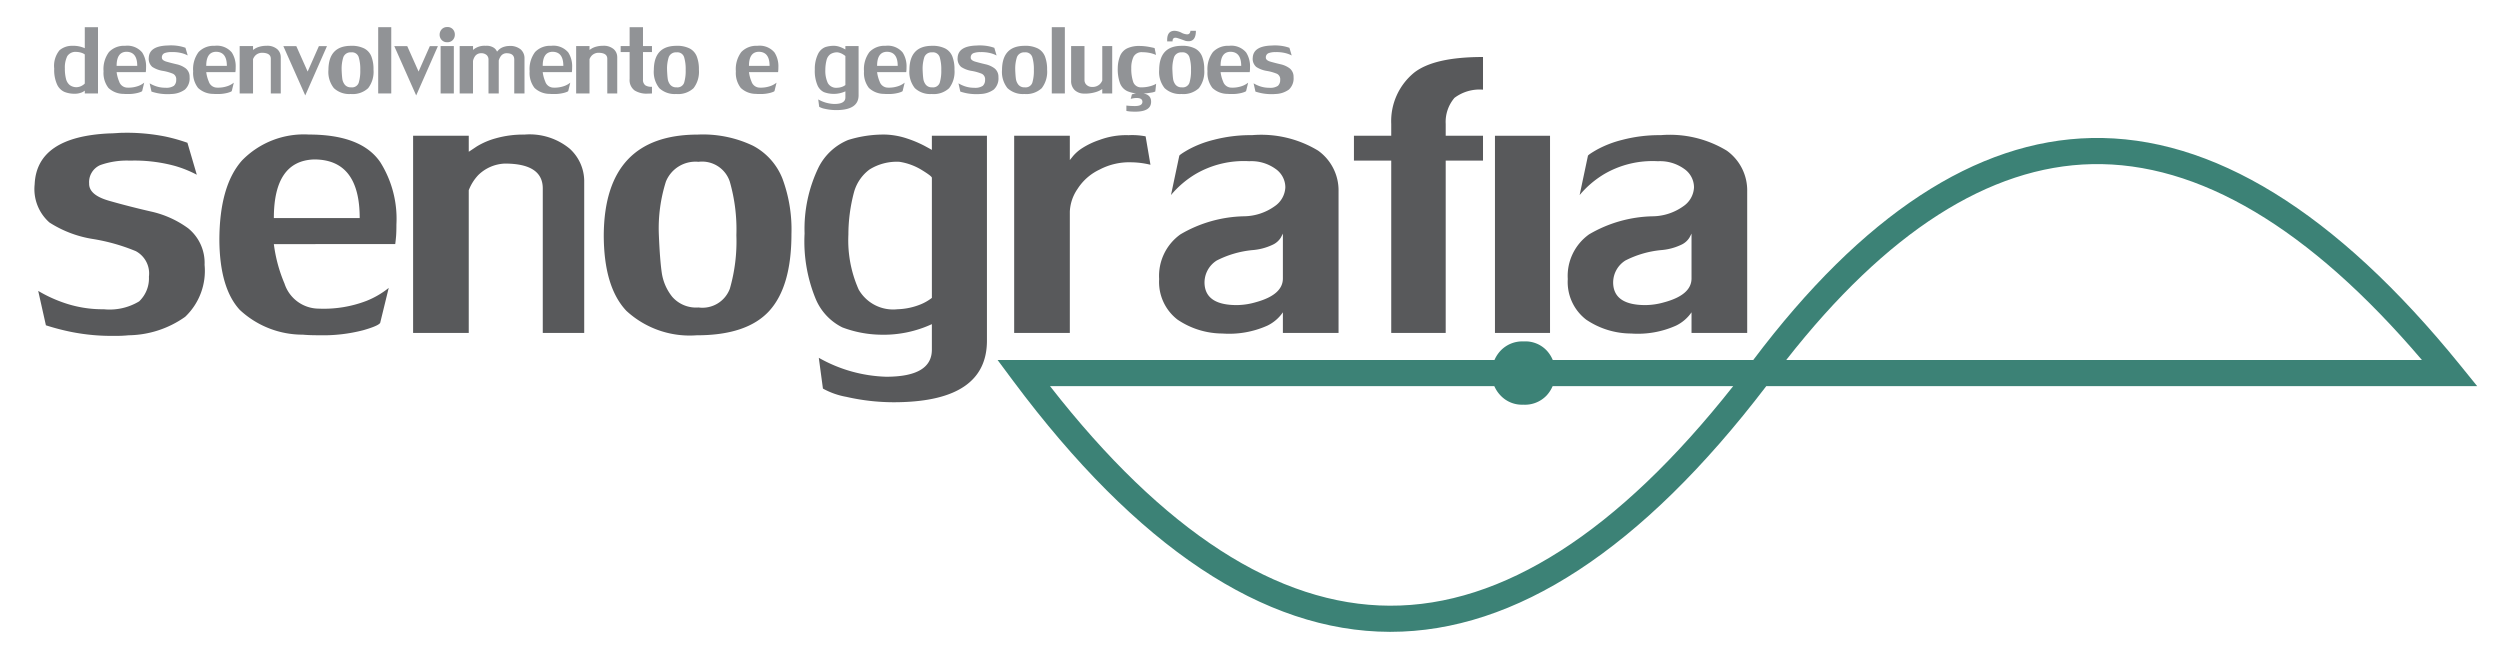 <?xml version="1.0" encoding="UTF-8"?>
<svg xmlns="http://www.w3.org/2000/svg" id="Layer_1" data-name="Layer 1" width="174" height="46.093" viewBox="0 0 174 46.093">
  <defs>
    <style>.cls-1{fill:#58595b;}.cls-2{fill:#3c8276;}.cls-3{fill:#919396;}</style>
  </defs>
  <path class="cls-1" d="M117.73,23.172V21.736a2.769,2.769,0,0,1-1.078.927,6.512,6.512,0,0,1-3.125.55,5.611,5.611,0,0,1-3.132-.968,3.302,3.302,0,0,1-1.278-2.823,3.55,3.55,0,0,1,1.484-3.111,9.086,9.086,0,0,1,4.451-1.257,3.747,3.747,0,0,0,2.109-.7,1.677,1.677,0,0,0,.742-1.319,1.568,1.568,0,0,0-.68-1.278,2.884,2.884,0,0,0-1.834-.536,6.669,6.669,0,0,0-3.709.879,6.742,6.742,0,0,0-1.738,1.477l.577-2.727c0-.048.206-.193.625-.433a7.338,7.338,0,0,1,1.758-.68,10.173,10.173,0,0,1,2.686-.33,7.644,7.644,0,0,1,4.595,1.078,3.401,3.401,0,0,1,1.422,2.837v9.849Zm-1.889-2.136c1.257-.343,1.889-.893,1.889-1.655V16.255c-.007.021-.055.117-.144.282a1.318,1.318,0,0,1-.591.508,3.998,3.998,0,0,1-1.408.364,6.909,6.909,0,0,0-2.459.721,1.812,1.812,0,0,0-.845,1.703c.089.934.831,1.401,2.239,1.401A4.842,4.842,0,0,0,115.842,21.035Z"></path>
  <rect class="cls-1" x="104.049" y="9.449" width="3.833" height="13.723"></rect>
  <path class="cls-1" d="M96.83,23.172V11.18H94.234V9.449H96.83V8.624a4.36,4.36,0,0,1,1.607-3.578q1.401-1.082,4.78-1.078V6.241a2.904,2.904,0,0,0-1.985.57,2.574,2.574,0,0,0-.611,1.813v.824h2.596V11.18h-2.596v11.992Z"></path>
  <path class="cls-1" d="M89.289,23.172V21.736a2.77,2.77,0,0,1-1.078.927,6.511,6.511,0,0,1-3.125.55,5.612,5.612,0,0,1-3.132-.968,3.302,3.302,0,0,1-1.277-2.823A3.55,3.55,0,0,1,82.16,16.31,9.086,9.086,0,0,1,86.61,15.053a3.747,3.747,0,0,0,2.108-.7,1.677,1.677,0,0,0,.742-1.319,1.568,1.568,0,0,0-.68-1.278,2.884,2.884,0,0,0-1.834-.536,6.669,6.669,0,0,0-3.709.879A6.741,6.741,0,0,0,81.5,13.576l.577-2.727c0-.048.206-.193.625-.433a7.335,7.335,0,0,1,1.758-.68,10.172,10.172,0,0,1,2.686-.33,7.644,7.644,0,0,1,4.595,1.078,3.401,3.401,0,0,1,1.422,2.837v9.849ZM87.4,21.035c1.257-.343,1.889-.893,1.889-1.655V16.255c-.007.021-.055.117-.144.282a1.318,1.318,0,0,1-.591.508,3.998,3.998,0,0,1-1.408.364,6.91,6.91,0,0,0-2.459.721,1.812,1.812,0,0,0-.845,1.703c.089.934.831,1.401,2.239,1.401A4.841,4.841,0,0,0,87.4,21.035Z"></path>
  <path class="cls-1" d="M70.586,23.172V9.449H74.46v1.69c.014-.014.089-.11.233-.288a2.93,2.93,0,0,1,.652-.556,5.463,5.463,0,0,1,1.181-.556,5.301,5.301,0,0,1,2.019-.33A4.95,4.95,0,0,1,79.735,9.49l.337,1.978a5.896,5.896,0,0,0-1.319-.172,4.444,4.444,0,0,0-2.225.508,3.673,3.673,0,0,0-1.532,1.346,3.011,3.011,0,0,0-.536,1.573v8.448Z"></path>
  <path class="cls-1" d="M61.678,26.221q3.184,0,3.18-1.889V22.56a7.99,7.99,0,0,1-3.592.735,7.864,7.864,0,0,1-2.637-.508,3.878,3.878,0,0,1-1.861-1.992,10.507,10.507,0,0,1-.769-4.547,9.82,9.82,0,0,1,.982-4.615A4.013,4.013,0,0,1,59.027,9.744a8.255,8.255,0,0,1,2.61-.378,5.325,5.325,0,0,1,1.497.275,8.022,8.022,0,0,1,1.209.508q.515.278.515.288v-.989h3.833V23.707q0,4.173-6.147,4.286a14.851,14.851,0,0,1-3.633-.371,5.261,5.261,0,0,1-1.635-.577l-.288-2.143a10.08,10.08,0,0,0,4.691,1.319m3.18-13.847c0-.075-.234-.254-.694-.536a4.201,4.201,0,0,0-1.566-.577,3.595,3.595,0,0,0-2.081.536,2.946,2.946,0,0,0-1.092,1.628,11.521,11.521,0,0,0-.378,2.905,8.423,8.423,0,0,0,.714,3.819,2.762,2.762,0,0,0,2.706,1.374,4.61,4.61,0,0,0,1.635-.35,3.312,3.312,0,0,0,.756-.44Z"></path>
  <path class="cls-1" d="M48.58,9.366a8.08,8.08,0,0,1,3.826.776A4.416,4.416,0,0,1,54.46,12.436a10.159,10.159,0,0,1,.625,3.853c0,2.438-.515,4.217-1.545,5.351q-1.556,1.7-5.055,1.696a6.497,6.497,0,0,1-4.89-1.703q-1.576-1.669-1.573-5.302.062-6.964,6.559-6.964M45.854,16.29q.072,1.782.206,2.699a3.474,3.474,0,0,0,.728,1.669,2.2,2.2,0,0,0,1.827.742,2.036,2.036,0,0,0,2.184-1.312,11.907,11.907,0,0,0,.453-3.716,12.055,12.055,0,0,0-.46-3.736,2.029,2.029,0,0,0-2.177-1.374,2.222,2.222,0,0,0-2.267,1.374A10.775,10.775,0,0,0,45.854,16.29Z"></path>
  <path class="cls-1" d="M40.661,12.615V23.172H37.777V13.116q0-1.731-2.638-1.731a2.794,2.794,0,0,0-1.848.797,3.211,3.211,0,0,0-.666,1.058v9.931H28.752V9.449h3.874v1.113c.055-.034.233-.151.549-.364a5.107,5.107,0,0,1,1.326-.57,7.016,7.016,0,0,1,1.999-.261,4.389,4.389,0,0,1,3.152.982,3.066,3.066,0,0,1,1.01,2.267"></path>
  <path class="cls-1" d="M19.06,16.99a10.304,10.304,0,0,0,.742,2.747,2.519,2.519,0,0,0,2.383,1.744,8.289,8.289,0,0,0,3.311-.536,5.985,5.985,0,0,0,1.559-.907l-.584,2.39c0,.137-.398.33-1.195.556a11.079,11.079,0,0,1-3.05.35c-.488,0-.872-.014-1.147-.041a6.411,6.411,0,0,1-4.389-1.724c-.927-1.003-1.401-2.617-1.422-4.828q0-3.802,1.58-5.577a6.001,6.001,0,0,1,4.643-1.8c2.452,0,4.107.645,4.98,1.93a7.398,7.398,0,0,1,1.12,4.327c0,.343-.007.632-.028.866-.021.24-.041.405-.055.501Zm2.802-5.893q-2.802.093-2.802,4.08h5.975Q25.036,11.097,21.863,11.097Z"></path>
  <path class="cls-1" d="M6.203,12.787c0,.536.467.927,1.415,1.195.941.268,1.909.515,2.898.742a6.897,6.897,0,0,1,2.583,1.167,3.098,3.098,0,0,1,1.14,2.541,4.41,4.41,0,0,1-1.353,3.619,6.954,6.954,0,0,1-3.929,1.284,8.489,8.489,0,0,1-.982.041,14.306,14.306,0,0,1-3.022-.275,16.483,16.483,0,0,1-1.758-.46L2.659,20.246a9.454,9.454,0,0,0,1.662.783,8.223,8.223,0,0,0,2.905.495,3.977,3.977,0,0,0,2.459-.549,2.209,2.209,0,0,0,.68-1.717,1.761,1.761,0,0,0-.914-1.779A13.43,13.43,0,0,0,6.505,16.64,7.844,7.844,0,0,1,3.442,15.486a3.099,3.099,0,0,1-1.03-2.658q.144-3.317,5.227-3.544.175,0,.474-.021t.433-.02a13.726,13.726,0,0,1,2.967.261,12.4,12.4,0,0,1,1.532.433l.652,2.225a7.897,7.897,0,0,0-1.538-.618,10.704,10.704,0,0,0-3.111-.364,5.527,5.527,0,0,0-2.067.309,1.292,1.292,0,0,0-.776,1.298"></path>
  <path class="cls-2" d="M96.778,43.976l-.061,0c-8.771-.027-17.587-5.904-26.204-17.468L69.431,25.055h52.596c7.59-10.082,15.509-15.281,23.538-15.449,8.384-.177,17.011,5.136,25.645,15.786l1.202,1.483H122.933C114.27,38.225,105.474,43.975,96.778,43.976ZM73.081,26.874c7.893,10.119,15.84,15.258,23.643,15.282,7.835.036,15.876-5.115,23.907-15.282Zm51.24-1.82h44.244c-7.839-9.201-15.559-13.784-22.962-13.63C138.448,11.574,131.295,16.158,124.321,25.055Z"></path>
  <path class="cls-2" d="M106.062,23.763a2.032,2.032,0,0,1,1.6.646,2.22,2.22,0,0,1,.577,1.538,2.249,2.249,0,0,1-.584,1.566,2.077,2.077,0,0,1-1.635.653,2.047,2.047,0,0,1-1.6-.659,2.179,2.179,0,0,1-.591-1.518,2.267,2.267,0,0,1,.591-1.559,2.079,2.079,0,0,1,1.641-.666"></path>
  <path class="cls-3" d="M5.901,5.801V3.802c0-.018-.05-.053-.15-.099a1.221,1.221,0,0,0-.414-.089.684.684,0,0,0-.655.295,1.775,1.775,0,0,0-.167.853,2.784,2.784,0,0,0,.079.727.793.793,0,0,0,.264.434.78.78,0,0,0,.497.145.824.824,0,0,0,.386-.127c.107-.069.16-.117.16-.14m.92-3.909V6.504h-.92v-.198a.823.823,0,0,1-.233.135,1.274,1.274,0,0,1-.511.083,1.834,1.834,0,0,1-.683-.132,1.028,1.028,0,0,1-.501-.511,2.451,2.451,0,0,1-.2-1.109,1.714,1.714,0,0,1,.368-1.273,1.337,1.337,0,0,1,.907-.31,1.914,1.914,0,0,1,.853.167V1.892Z"></path>
  <path class="cls-3" d="M8.79,3.604q-.673.022-.673.98h1.435q0-.98-.762-.98M8.117,5.02a2.464,2.464,0,0,0,.178.66.605.605,0,0,0,.572.419A1.991,1.991,0,0,0,9.663,5.97a1.438,1.438,0,0,0,.374-.218l-.14.574c0,.033-.096.079-.287.134a2.659,2.659,0,0,1-.732.084c-.117,0-.21-.003-.276-.01a1.539,1.539,0,0,1-1.054-.414A1.7,1.7,0,0,1,7.207,4.96a1.98,1.98,0,0,1,.379-1.339,1.441,1.441,0,0,1,1.115-.432,1.348,1.348,0,0,1,1.196.464,1.777,1.777,0,0,1,.269,1.039c0,.083-.002.152-.007.208-.005.058-.01.097-.013.12Z"></path>
  <path class="cls-3" d="M11.266,4.01c0,.129.112.223.34.287q.339.097.696.178a1.655,1.655,0,0,1,.62.28.744.744,0,0,1,.274.61,1.059,1.059,0,0,1-.325.869,1.67,1.67,0,0,1-.944.308,2.035,2.035,0,0,1-.236.01,3.439,3.439,0,0,1-.726-.066,3.943,3.943,0,0,1-.422-.111l-.129-.576a2.269,2.269,0,0,0,.399.188,1.978,1.978,0,0,0,.698.119.955.955,0,0,0,.59-.132.53.53,0,0,0,.163-.412.423.423,0,0,0-.219-.427,3.226,3.226,0,0,0-.708-.201,1.884,1.884,0,0,1-.736-.277.744.744,0,0,1-.247-.638q.035-.797,1.255-.851c.028,0,.066-.002.114-.005s.083-.005.104-.005a3.293,3.293,0,0,1,.713.063,2.971,2.971,0,0,1,.368.104l.157.534a1.901,1.901,0,0,0-.369-.148,2.567,2.567,0,0,0-.747-.087,1.327,1.327,0,0,0-.496.074.31.31,0,0,0-.186.312"></path>
  <path class="cls-3" d="M15.027,3.604q-.673.022-.673.98h1.435q0-.98-.762-.98M14.354,5.02a2.472,2.472,0,0,0,.178.66.605.605,0,0,0,.572.419A1.991,1.991,0,0,0,15.9,5.97a1.438,1.438,0,0,0,.374-.218l-.14.574c0,.033-.096.079-.287.134a2.659,2.659,0,0,1-.732.084c-.117,0-.209-.003-.276-.01A1.539,1.539,0,0,1,13.785,6.12a1.7,1.7,0,0,1-.341-1.16,1.98,1.98,0,0,1,.379-1.339,1.441,1.441,0,0,1,1.115-.432,1.348,1.348,0,0,1,1.196.464,1.777,1.777,0,0,1,.269,1.039c0,.083-.002.152-.007.208-.005.058-.01.097-.013.12Z"></path>
  <path class="cls-3" d="M19.541,3.969V6.504h-.693V4.089q0-.416-.633-.416a.67.67,0,0,0-.444.191.771.771,0,0,0-.16.254v2.385h-.93V3.208h.93v.267c.013-.008.056-.036.132-.087a1.23,1.23,0,0,1,.318-.137,1.686,1.686,0,0,1,.48-.063,1.053,1.053,0,0,1,.757.236.736.736,0,0,1,.242.544"></path>
  <polygon class="cls-3" points="21.245 6.643 19.72 3.209 20.622 3.209 21.412 4.98 22.195 3.209 22.758 3.209 21.245 6.643"></polygon>
  <path class="cls-3" d="M23.777,4.851q.017.428.05.648a.836.836,0,0,0,.175.401.528.528,0,0,0,.439.178.489.489,0,0,0,.525-.315,2.864,2.864,0,0,0,.109-.892,2.896,2.896,0,0,0-.11-.897.487.487,0,0,0-.523-.33.533.533,0,0,0-.544.33,2.587,2.587,0,0,0-.119.877m.655-1.663a1.94,1.94,0,0,1,.919.186,1.061,1.061,0,0,1,.493.551,2.441,2.441,0,0,1,.15.925,1.869,1.869,0,0,1-.371,1.285,1.577,1.577,0,0,1-1.214.407,1.56,1.56,0,0,1-1.174-.409,1.807,1.807,0,0,1-.378-1.273Q22.872,3.189,24.432,3.189Z"></path>
  <rect class="cls-3" x="26.322" y="1.892" width="0.91" height="4.612"></rect>
  <polygon class="cls-3" points="28.966 6.643 27.441 3.209 28.343 3.209 29.133 4.98 29.917 3.209 30.479 3.209 28.966 6.643"></polygon>
  <path class="cls-3" d="M31.134,1.882a.488.488,0,0,1,.384.155.533.533,0,0,1,.139.369.54.54,0,0,1-.14.376.499.499,0,0,1-.393.157.492.492,0,0,1-.384-.158.523.523,0,0,1-.142-.364.544.544,0,0,1,.142-.374.499.499,0,0,1,.394-.16m-.467,4.622V3.208h.92V6.504Z"></path>
  <path class="cls-3" d="M31.993,6.504V3.208h.93v.269a1.193,1.193,0,0,1,.881-.288.9.9,0,0,1,.592.152.641.641,0,0,1,.198.254q.002-.005.099-.109a.874.874,0,0,1,.28-.19,1.29,1.29,0,0,1,.473-.097,1.152,1.152,0,0,1,.795.241.812.812,0,0,1,.264.628V6.504h-.713V4.149q0-.445-.534-.445a.489.489,0,0,0-.401.203.994.994,0,0,0-.144.302v2.296h-.713V4.149a.424.424,0,0,0-.13-.318.567.567,0,0,0-.406-.127.506.506,0,0,0-.411.221.932.932,0,0,0-.132.313V6.504Z"></path>
  <path class="cls-3" d="M38.446,3.604q-.673.022-.673.98h1.435q0-.98-.762-.98M37.773,5.02a2.471,2.471,0,0,0,.178.66.605.605,0,0,0,.572.419,1.99,1.99,0,0,0,.795-.129,1.441,1.441,0,0,0,.374-.218l-.14.574c0,.033-.096.079-.287.134a2.659,2.659,0,0,1-.732.084c-.117,0-.209-.003-.276-.01a1.539,1.539,0,0,1-1.054-.414,1.7,1.7,0,0,1-.341-1.16,1.98,1.98,0,0,1,.379-1.339,1.441,1.441,0,0,1,1.115-.432,1.348,1.348,0,0,1,1.196.464,1.777,1.777,0,0,1,.269,1.039c0,.083-.002.152-.006.208-.005.058-.01.097-.013.12Z"></path>
  <path class="cls-3" d="M42.96,3.969V6.504h-.693V4.089q0-.416-.633-.416a.671.671,0,0,0-.444.191.769.769,0,0,0-.16.254v2.385H40.1V3.208h.93v.267c.013-.008.056-.036.132-.087a1.232,1.232,0,0,1,.318-.137,1.687,1.687,0,0,1,.48-.063,1.054,1.054,0,0,1,.757.236.736.736,0,0,1,.242.544"></path>
  <path class="cls-3" d="M44.752,3.624V5.536a.463.463,0,0,0,.17.406.767.767,0,0,0,.455.096v.467q-.027.003-.104.005-.077.005-.173.005a1.579,1.579,0,0,1-.93-.218.898.898,0,0,1-.348-.802v-1.87h-.624V3.208h.624V1.892h.93V3.208h.625v.416Z"></path>
  <path class="cls-3" d="M46.426,4.851q.017.428.05.648A.836.836,0,0,0,46.65,5.9a.528.528,0,0,0,.439.178.489.489,0,0,0,.525-.315,2.864,2.864,0,0,0,.109-.892,2.896,2.896,0,0,0-.11-.897.487.487,0,0,0-.523-.33.534.534,0,0,0-.544.33,2.589,2.589,0,0,0-.119.877m.655-1.663a1.94,1.94,0,0,1,.919.186,1.061,1.061,0,0,1,.493.551,2.441,2.441,0,0,1,.15.925,1.869,1.869,0,0,1-.371,1.285,1.577,1.577,0,0,1-1.214.407,1.56,1.56,0,0,1-1.174-.409,1.808,1.808,0,0,1-.378-1.273Q45.52,3.189,47.081,3.189Z"></path>
  <path class="cls-3" d="M52.801,3.604q-.673.022-.673.98h1.435q0-.98-.762-.98M52.128,5.02a2.468,2.468,0,0,0,.178.66.605.605,0,0,0,.572.419,1.991,1.991,0,0,0,.795-.129,1.44,1.44,0,0,0,.374-.218l-.14.574c0,.033-.096.079-.287.134a2.658,2.658,0,0,1-.732.084c-.117,0-.209-.003-.276-.01a1.539,1.539,0,0,1-1.054-.414,1.701,1.701,0,0,1-.342-1.16,1.98,1.98,0,0,1,.379-1.339,1.441,1.441,0,0,1,1.115-.432,1.348,1.348,0,0,1,1.196.464,1.777,1.777,0,0,1,.269,1.039c0,.083-.002.152-.007.208-.005.058-.01.097-.013.12Z"></path>
  <path class="cls-3" d="M58.839,3.911c0-.018-.056-.061-.167-.129a1.005,1.005,0,0,0-.376-.139.863.863,0,0,0-.5.129.708.708,0,0,0-.262.391,2.77,2.77,0,0,0-.091.698,2.023,2.023,0,0,0,.172.917.663.663,0,0,0,.65.33,1.111,1.111,0,0,0,.393-.084.802.802,0,0,0,.181-.106Zm-.764,3.325q.764,0,.764-.454V6.357a1.917,1.917,0,0,1-.863.176,1.891,1.891,0,0,1-.633-.122.932.932,0,0,1-.447-.478,2.525,2.525,0,0,1-.185-1.092,2.36,2.36,0,0,1,.236-1.108.964.964,0,0,1,.491-.454,1.98,1.98,0,0,1,.627-.091,1.275,1.275,0,0,1,.359.066,1.92,1.92,0,0,1,.29.122q.124.067.124.069V3.208h.92V6.633q0,1.002-1.476,1.029a3.565,3.565,0,0,1-.873-.089,1.267,1.267,0,0,1-.393-.139L56.949,6.92a2.42,2.42,0,0,0,1.127.317Z"></path>
  <path class="cls-3" d="M61.719,3.604q-.673.022-.673.98h1.435q0-.98-.762-.98M61.046,5.02a2.471,2.471,0,0,0,.178.66.605.605,0,0,0,.572.419,1.99,1.99,0,0,0,.795-.129,1.441,1.441,0,0,0,.374-.218l-.14.574c0,.033-.096.079-.287.134a2.658,2.658,0,0,1-.732.084c-.117,0-.209-.003-.276-.01a1.539,1.539,0,0,1-1.054-.414,1.701,1.701,0,0,1-.341-1.16,1.98,1.98,0,0,1,.379-1.339,1.441,1.441,0,0,1,1.115-.432,1.347,1.347,0,0,1,1.196.464,1.776,1.776,0,0,1,.269,1.039c0,.083-.002.152-.007.208-.005.058-.01.097-.013.12Z"></path>
  <path class="cls-3" d="M64.215,4.851q.017.428.05.648a.836.836,0,0,0,.175.401.528.528,0,0,0,.439.178.489.489,0,0,0,.525-.315,2.863,2.863,0,0,0,.109-.892,2.896,2.896,0,0,0-.111-.897.487.487,0,0,0-.523-.33.534.534,0,0,0-.544.33,2.587,2.587,0,0,0-.119.877M64.87,3.189a1.941,1.941,0,0,1,.919.186,1.062,1.062,0,0,1,.493.551,2.441,2.441,0,0,1,.15.925,1.869,1.869,0,0,1-.371,1.285,1.577,1.577,0,0,1-1.214.407,1.56,1.56,0,0,1-1.174-.409,1.807,1.807,0,0,1-.378-1.273Q63.309,3.189,64.87,3.189Z"></path>
  <path class="cls-3" d="M67.561,4.01c0,.129.112.223.34.287.226.064.459.124.696.178a1.657,1.657,0,0,1,.62.28.744.744,0,0,1,.274.61,1.059,1.059,0,0,1-.325.869,1.67,1.67,0,0,1-.944.308,2.034,2.034,0,0,1-.236.01,3.439,3.439,0,0,1-.726-.066,3.936,3.936,0,0,1-.422-.111l-.129-.576A2.267,2.267,0,0,0,67.11,5.99a1.979,1.979,0,0,0,.698.119.954.954,0,0,0,.59-.132.53.53,0,0,0,.163-.412.423.423,0,0,0-.219-.427,3.227,3.227,0,0,0-.708-.201,1.883,1.883,0,0,1-.736-.277.744.744,0,0,1-.247-.638q.035-.797,1.255-.851c.028,0,.066-.002.114-.005s.083-.005.104-.005a3.292,3.292,0,0,1,.713.063,2.971,2.971,0,0,1,.368.104l.157.534a1.898,1.898,0,0,0-.369-.148,2.567,2.567,0,0,0-.747-.087,1.326,1.326,0,0,0-.496.074.31.31,0,0,0-.186.312"></path>
  <path class="cls-3" d="M70.659,4.851q.017.428.05.648a.836.836,0,0,0,.175.401.528.528,0,0,0,.439.178.489.489,0,0,0,.525-.315,2.863,2.863,0,0,0,.109-.892,2.896,2.896,0,0,0-.11-.897.487.487,0,0,0-.523-.33.534.534,0,0,0-.544.33,2.587,2.587,0,0,0-.119.877m.655-1.663a1.941,1.941,0,0,1,.919.186,1.061,1.061,0,0,1,.493.551,2.441,2.441,0,0,1,.15.925,1.868,1.868,0,0,1-.371,1.285,1.577,1.577,0,0,1-1.214.407,1.56,1.56,0,0,1-1.174-.409,1.808,1.808,0,0,1-.378-1.273Q69.754,3.189,71.314,3.189Z"></path>
  <rect class="cls-3" x="73.204" y="1.892" width="0.91" height="4.612"></rect>
  <path class="cls-3" d="M75.481,5.574a.441.441,0,0,0,.152.341.542.542,0,0,0,.373.135.73.73,0,0,0,.524-.175.758.758,0,0,0,.188-.272V3.208H77.41V6.504h-.693V6.197a1.624,1.624,0,0,1-.409.198,2.523,2.523,0,0,1-.866.119.943.943,0,0,1-.651-.249.882.882,0,0,1-.241-.661V3.208h.93Z"></path>
  <path class="cls-3" d="M80.117,7.081c0,.46-.368.691-1.107.691-.13,0-.246-.005-.348-.013a1.73,1.73,0,0,1-.266-.04V7.347c.102.011.201.02.3.026.099.005.196.008.295.008.348,0,.521-.099.521-.295,0-.176-.134-.266-.401-.266a1.491,1.491,0,0,0-.411.063L78.78,6.57a1.643,1.643,0,0,1,.531-.082q.807,0,.806.594m.292-.714a.938.938,0,0,1-.279.077,4.286,4.286,0,0,1-.711.069,2.231,2.231,0,0,1-.958-.17,1.005,1.005,0,0,1-.508-.551,2.862,2.862,0,0,1-.157-1.051,2.36,2.36,0,0,1,.17-.869,1.02,1.02,0,0,1,.482-.506,1.953,1.953,0,0,1,.881-.168,3.719,3.719,0,0,1,.63.061c.186.035.32.064.401.086l.099.477a2.245,2.245,0,0,0-.33-.114,2.464,2.464,0,0,0-.602-.074.639.639,0,0,0-.633.313,1.785,1.785,0,0,0-.157.795,2.88,2.88,0,0,0,.129.944.563.563,0,0,0,.534.393,2.338,2.338,0,0,0,.552-.056,2.045,2.045,0,0,0,.374-.12c.094-.044.142-.072.142-.082Z"></path>
  <path class="cls-3" d="M81.608,2.88h-.373V2.778q0-.636.523-.635a1.191,1.191,0,0,1,.506.152.977.977,0,0,0,.363.097c.134,0,.211-.083.229-.249h.378q0,.728-.513.727a1.258,1.258,0,0,1-.195-.021L82.194,2.73c-.097-.035-.176-.059-.241-.079a.477.477,0,0,0-.143-.025c-.134,0-.201.084-.201.254m-.011,1.971q.017.428.05.648A.836.836,0,0,0,81.821,5.9a.528.528,0,0,0,.439.178.489.489,0,0,0,.525-.315,2.863,2.863,0,0,0,.109-.892,2.896,2.896,0,0,0-.111-.897.487.487,0,0,0-.523-.33.534.534,0,0,0-.544.33A2.589,2.589,0,0,0,81.597,4.851Zm.655-1.663a1.941,1.941,0,0,1,.919.186,1.061,1.061,0,0,1,.493.551,2.441,2.441,0,0,1,.15.925,1.869,1.869,0,0,1-.371,1.285,1.577,1.577,0,0,1-1.214.407,1.56,1.56,0,0,1-1.174-.409,1.807,1.807,0,0,1-.378-1.273Q80.691,3.189,82.251,3.189Z"></path>
  <path class="cls-3" d="M85.626,3.604q-.673.022-.673.98h1.435q0-.98-.762-.98M84.953,5.02a2.471,2.471,0,0,0,.178.66.605.605,0,0,0,.572.419,1.99,1.99,0,0,0,.795-.129,1.441,1.441,0,0,0,.374-.218l-.14.574c0,.033-.096.079-.287.134a2.658,2.658,0,0,1-.732.084c-.117,0-.21-.003-.276-.01a1.539,1.539,0,0,1-1.054-.414,1.7,1.7,0,0,1-.341-1.16,1.98,1.98,0,0,1,.379-1.339,1.441,1.441,0,0,1,1.115-.432,1.347,1.347,0,0,1,1.196.464,1.776,1.776,0,0,1,.269,1.039c0,.083-.002.152-.007.208-.005.058-.01.097-.013.12Z"></path>
  <path class="cls-3" d="M88.102,4.01c0,.129.112.223.34.287.226.064.459.124.696.178a1.655,1.655,0,0,1,.62.28.744.744,0,0,1,.274.61,1.059,1.059,0,0,1-.325.869,1.67,1.67,0,0,1-.944.308,2.034,2.034,0,0,1-.236.01,3.439,3.439,0,0,1-.726-.066,3.947,3.947,0,0,1-.422-.111l-.129-.576A2.267,2.267,0,0,0,87.65,5.99a1.979,1.979,0,0,0,.698.119.955.955,0,0,0,.59-.132.53.53,0,0,0,.163-.412.423.423,0,0,0-.219-.427,3.226,3.226,0,0,0-.708-.201,1.884,1.884,0,0,1-.736-.277.744.744,0,0,1-.247-.638q.035-.797,1.255-.851.042,0,.114-.005c.048-.003.083-.005.104-.005a3.292,3.292,0,0,1,.713.063,2.971,2.971,0,0,1,.368.104l.157.534a1.898,1.898,0,0,0-.37-.148,2.567,2.567,0,0,0-.747-.087,1.326,1.326,0,0,0-.496.074.31.31,0,0,0-.186.312"></path>
</svg>
